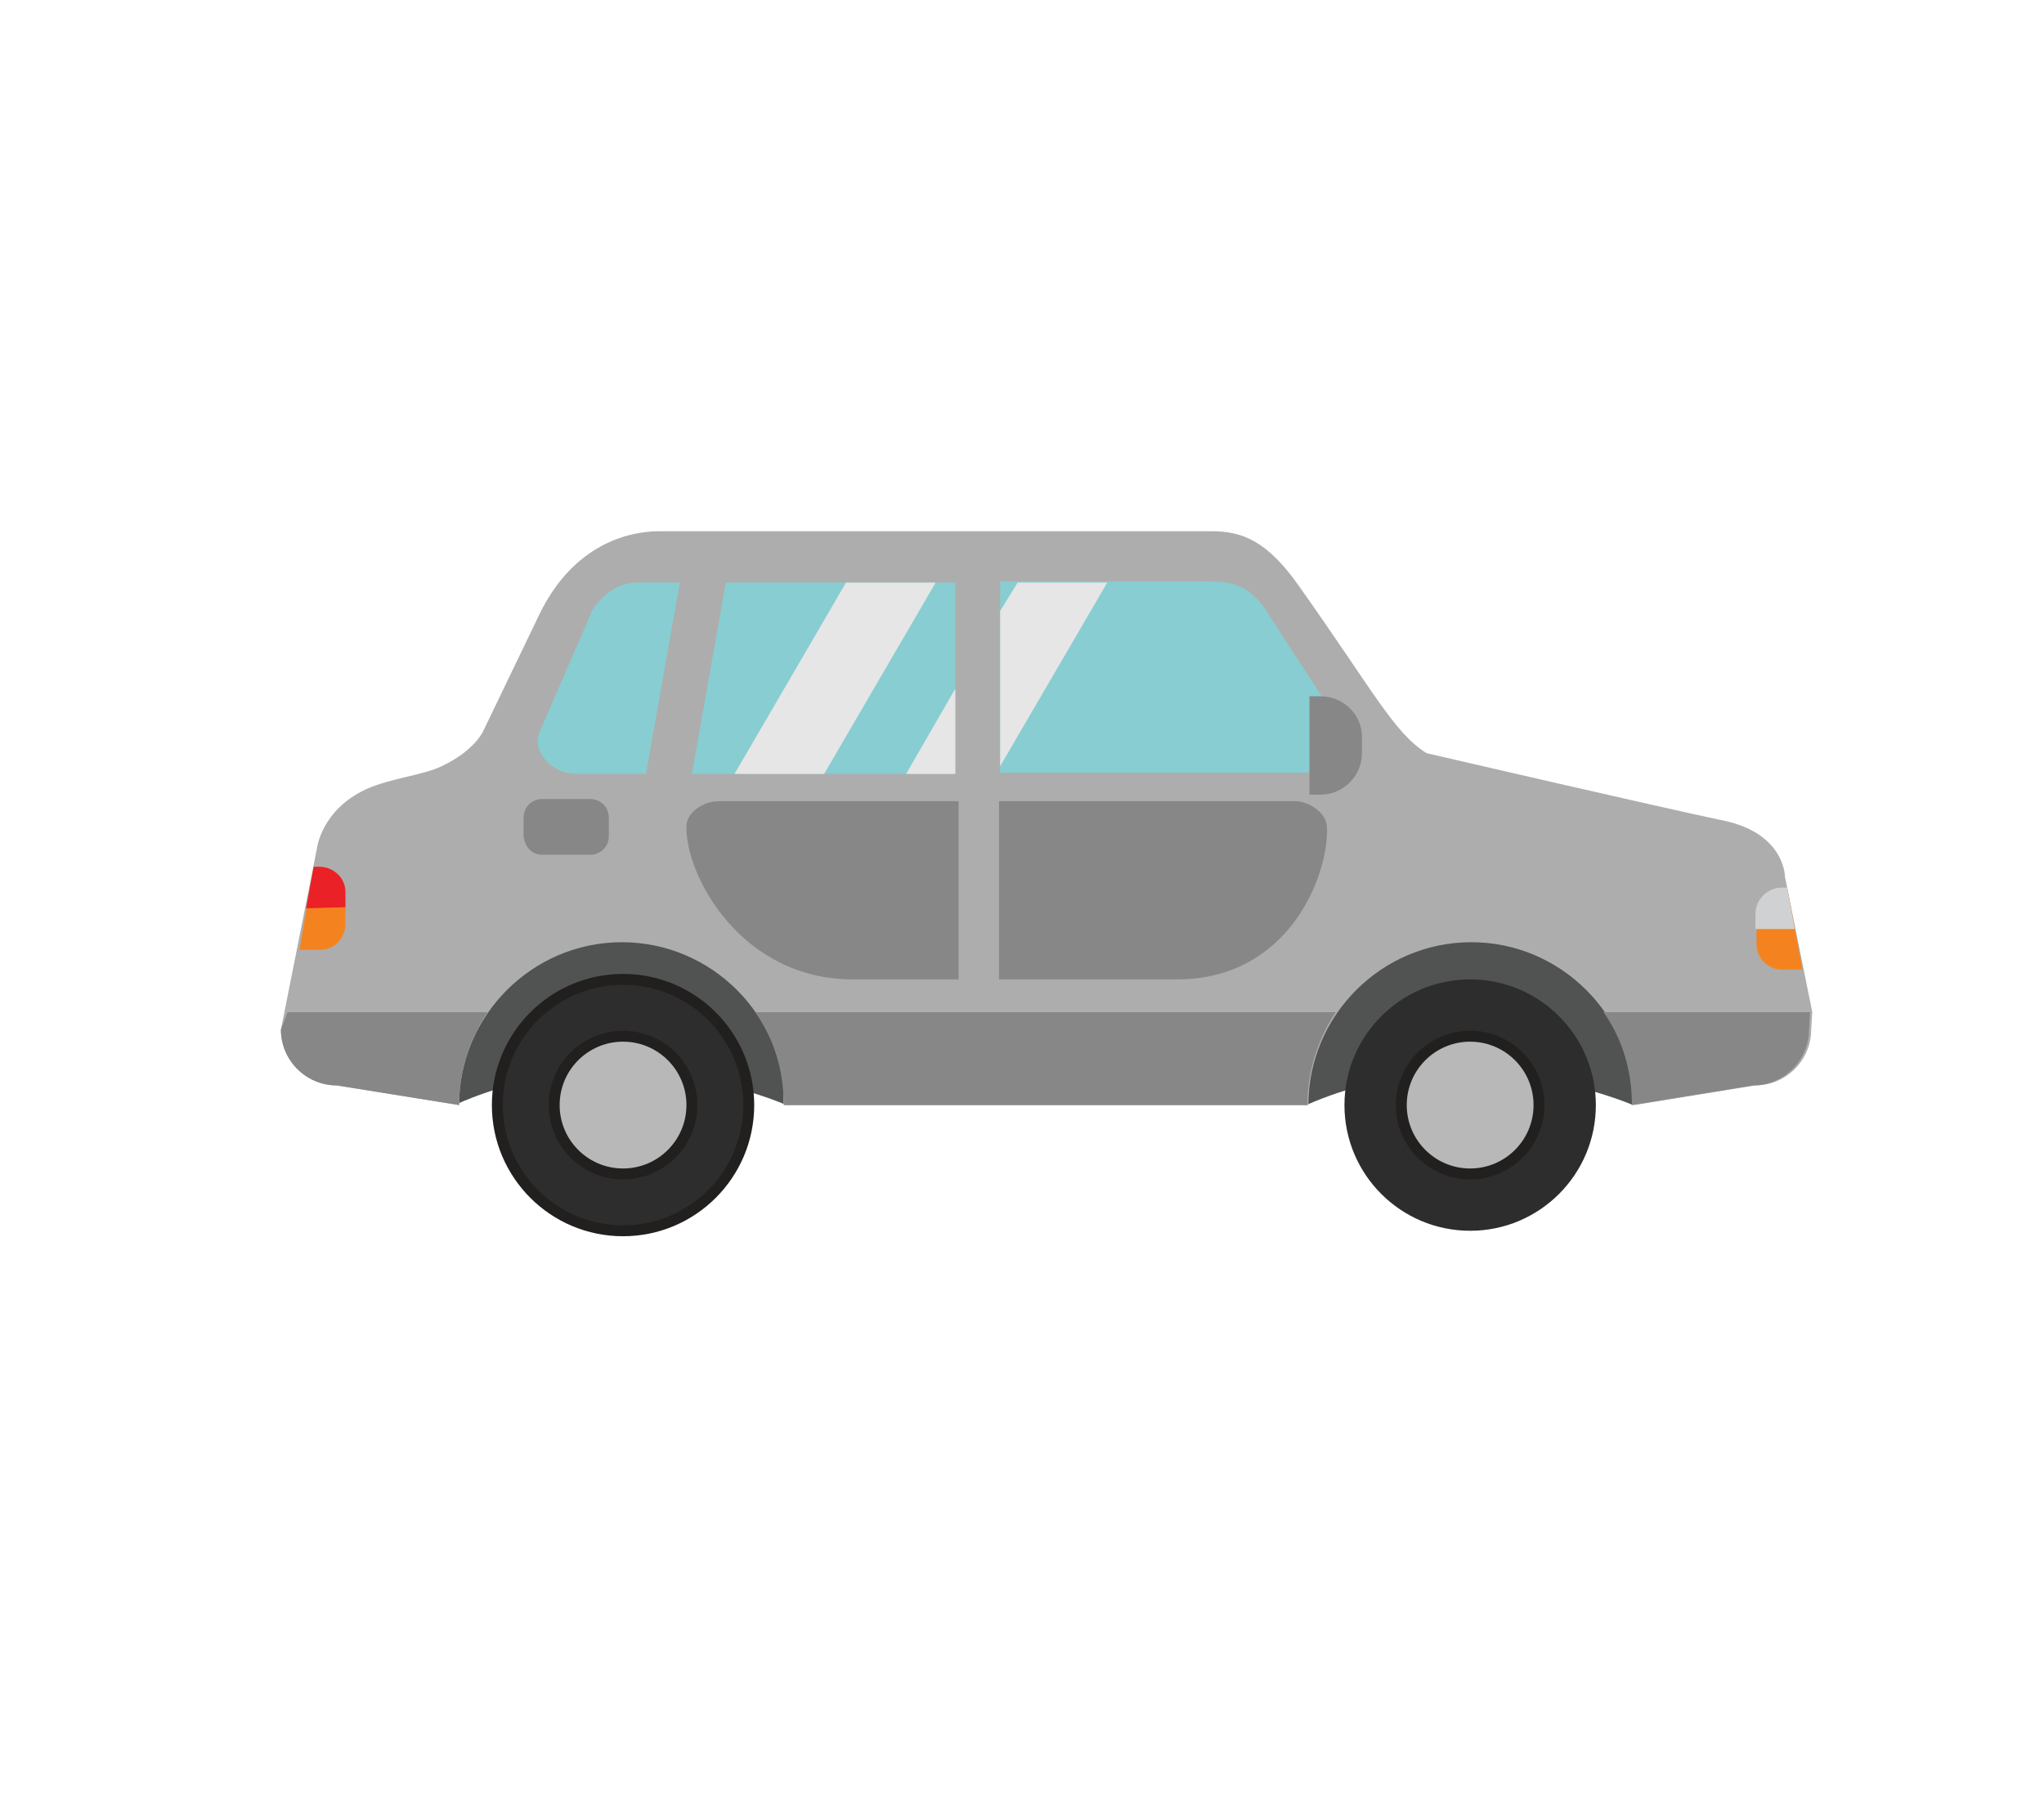<?xml version="1.0" encoding="utf-8"?>
<!-- Generator: Adobe Illustrator 19.2.1, SVG Export Plug-In . SVG Version: 6.00 Build 0)  -->
<svg version="1.1" id="Layer_1" xmlns="http://www.w3.org/2000/svg" xmlns:xlink="http://www.w3.org/1999/xlink" x="0px" y="0px"
	 viewBox="0 0 187 164" style="enable-background:new 0 0 187 164;" xml:space="preserve">
<style type="text/css">
	.st0{fill:#FFFFFF;}
	.st1{fill:#515352;}
	.st2{fill:#2D2D2D;stroke:#221F1F;stroke-miterlimit:10;}
	.st3{fill:#ADADAD;}
	.st4{fill:#2D2D2D;}
	.st5{fill:#B8B8B9;stroke:#221F1F;stroke-miterlimit:10;}
	.st6{fill:#88CDD1;}
	.st7{fill:#878787;}
	.st8{fill:#E6E6E6;}
	.st9{fill:#F4831F;}
	.st10{fill:#D0D1D2;}
	.st11{fill:#EA2127;}
</style>
<line class="st0" x1="0" y1="1" x2="187" y2="1"/>
<g>
	<path class="st1" d="M71.7,101c0,0-14.9-6.6-29.9,0V78.1h29.9V101z"/>
	<path class="st1" d="M149.4,101.1c0,0-14.9-6.6-29.9,0V78.2h29.9V101.1z"/>
	<circle class="st2" cx="57" cy="101.1" r="11.5"/>
	<path class="st3" d="M163.3,80.2c0,0,0-3.9-5.5-5.1c-6.2-1.3-27.3-6.2-27.3-6.2c-3-1.9-4.8-5.6-11.6-15.2c-3-4.3-5.3-5.1-8.1-5.1
		H60.3c-2.8,0-7.8,1.2-10.9,7.5l-5.2,10.8c0,0-0.8,1.8-3.8,3.2c-1.6,0.8-4.7,1.1-6.9,2.1c-4.1,1.9-4.5,5.4-4.5,5.4l-3.3,16.6
		c0,2.8,2.3,5.1,5.1,5.1l11.2,1.8c0-8.2,6.7-14.9,14.9-14.9s14.9,6.7,14.9,14.9h47.9c0-8.2,6.7-14.9,14.9-14.9
		c8.2,0,14.9,6.7,14.9,14.9l11.1-1.8c2.8,0,5.1-2.3,5.1-5.1l0.1-1.6L163.3,80.2z"/>
	<circle class="st4" cx="134.5" cy="101.1" r="11.5"/>
	<circle class="st5" cx="134.5" cy="101.1" r="6.3"/>
	<circle class="st5" cx="57" cy="101.1" r="6.3"/>
	<g>
		<polygon class="st6" points="87.4,53.3 66.4,53.3 63.3,70.8 87.4,70.8 		"/>
		<path class="st6" d="M62.2,53.3h-4.1c-1.2,0-2.8,0.8-3.9,2.5l-4.8,11.1c-0.8,1.7,0.9,3.9,3.4,3.9h6.3L62.2,53.3z"/>
		<path class="st6" d="M123,66.9l-7.4-11.4c-1.8-2.3-3.2-2.3-5.7-2.3H91.5v17.5h27C121.1,70.8,125,69.4,123,66.9z"/>
	</g>
	<path class="st7" d="M120.8,63.7h-1v9h1c2.1,0,3.8-1.7,3.8-3.8v-1.3C124.7,65.4,122.9,63.7,120.8,63.7z"/>
	<polygon class="st8" points="75.4,70.8 67.2,70.8 77.4,53.3 85.6,53.3 	"/>
	<g>
		<polygon class="st8" points="91.5,70.1 101.3,53.3 93.1,53.3 91.5,55.9 		"/>
		<polygon class="st8" points="87.4,63 82.9,70.8 87.4,70.8 		"/>
	</g>
	<g>
		<path class="st7" d="M69.1,92.6c1.7,2.4,2.6,5.3,2.6,8.5h47.9c0-3.1,1-6.1,2.6-8.5H69.1z"/>
		<path class="st7" d="M26.3,92.6l-0.6,1.6c0,2.8,2.3,5.1,5.1,5.1l11.2,1.8c0-3.1,1-6.1,2.6-8.5H26.3z"/>
		<path class="st7" d="M146.7,92.6c1.7,2.4,2.6,5.3,2.6,8.5l11.1-1.8c2.8,0,5.1-2.3,5.1-5.1l0.1-1.6H146.7z"/>
	</g>
	<path class="st9" d="M163.5,81.2H163c-1.3,0-2.3,1.1-2.3,2.3v2.9c0,1.3,1.1,2.3,2.3,2.3h1.9L163.5,81.2z"/>
	<path class="st10" d="M160.6,83.6V85h3.6l-0.7-3.8H163C161.7,81.2,160.6,82.3,160.6,83.6z"/>
	<path class="st7" d="M118.5,73.3H91.4v16.3h16.3c10.2,0,13.9-9.5,13.7-14C121.3,74.3,119.7,73.3,118.5,73.3z"/>
	<path class="st7" d="M65.7,73.3h22v16.3H78c-10.2,0-15.3-9.5-15.2-14C62.8,74.3,64.4,73.3,65.7,73.3z"/>
	<g>
		<path class="st9" d="M28.7,79.3l0.5,0c1.3,0,2.4,1,2.4,2.3l0,2.9c0,1.3-1,2.4-2.3,2.4l-1.9,0L28.7,79.3z"/>
		<path class="st11" d="M31.6,81.6l0,1.4l-3.6,0.1l0.7-3.8l0.5,0C30.5,79.3,31.6,80.3,31.6,81.6z"/>
	</g>
	<path class="st7" d="M49.6,78.2H54c0.9,0,1.7-0.7,1.7-1.7v-1.7c0-0.9-0.7-1.7-1.7-1.7h-4.4c-0.9,0-1.7,0.7-1.7,1.7v1.7
		C48,77.5,48.7,78.2,49.6,78.2z"/>
</g>
</svg>
